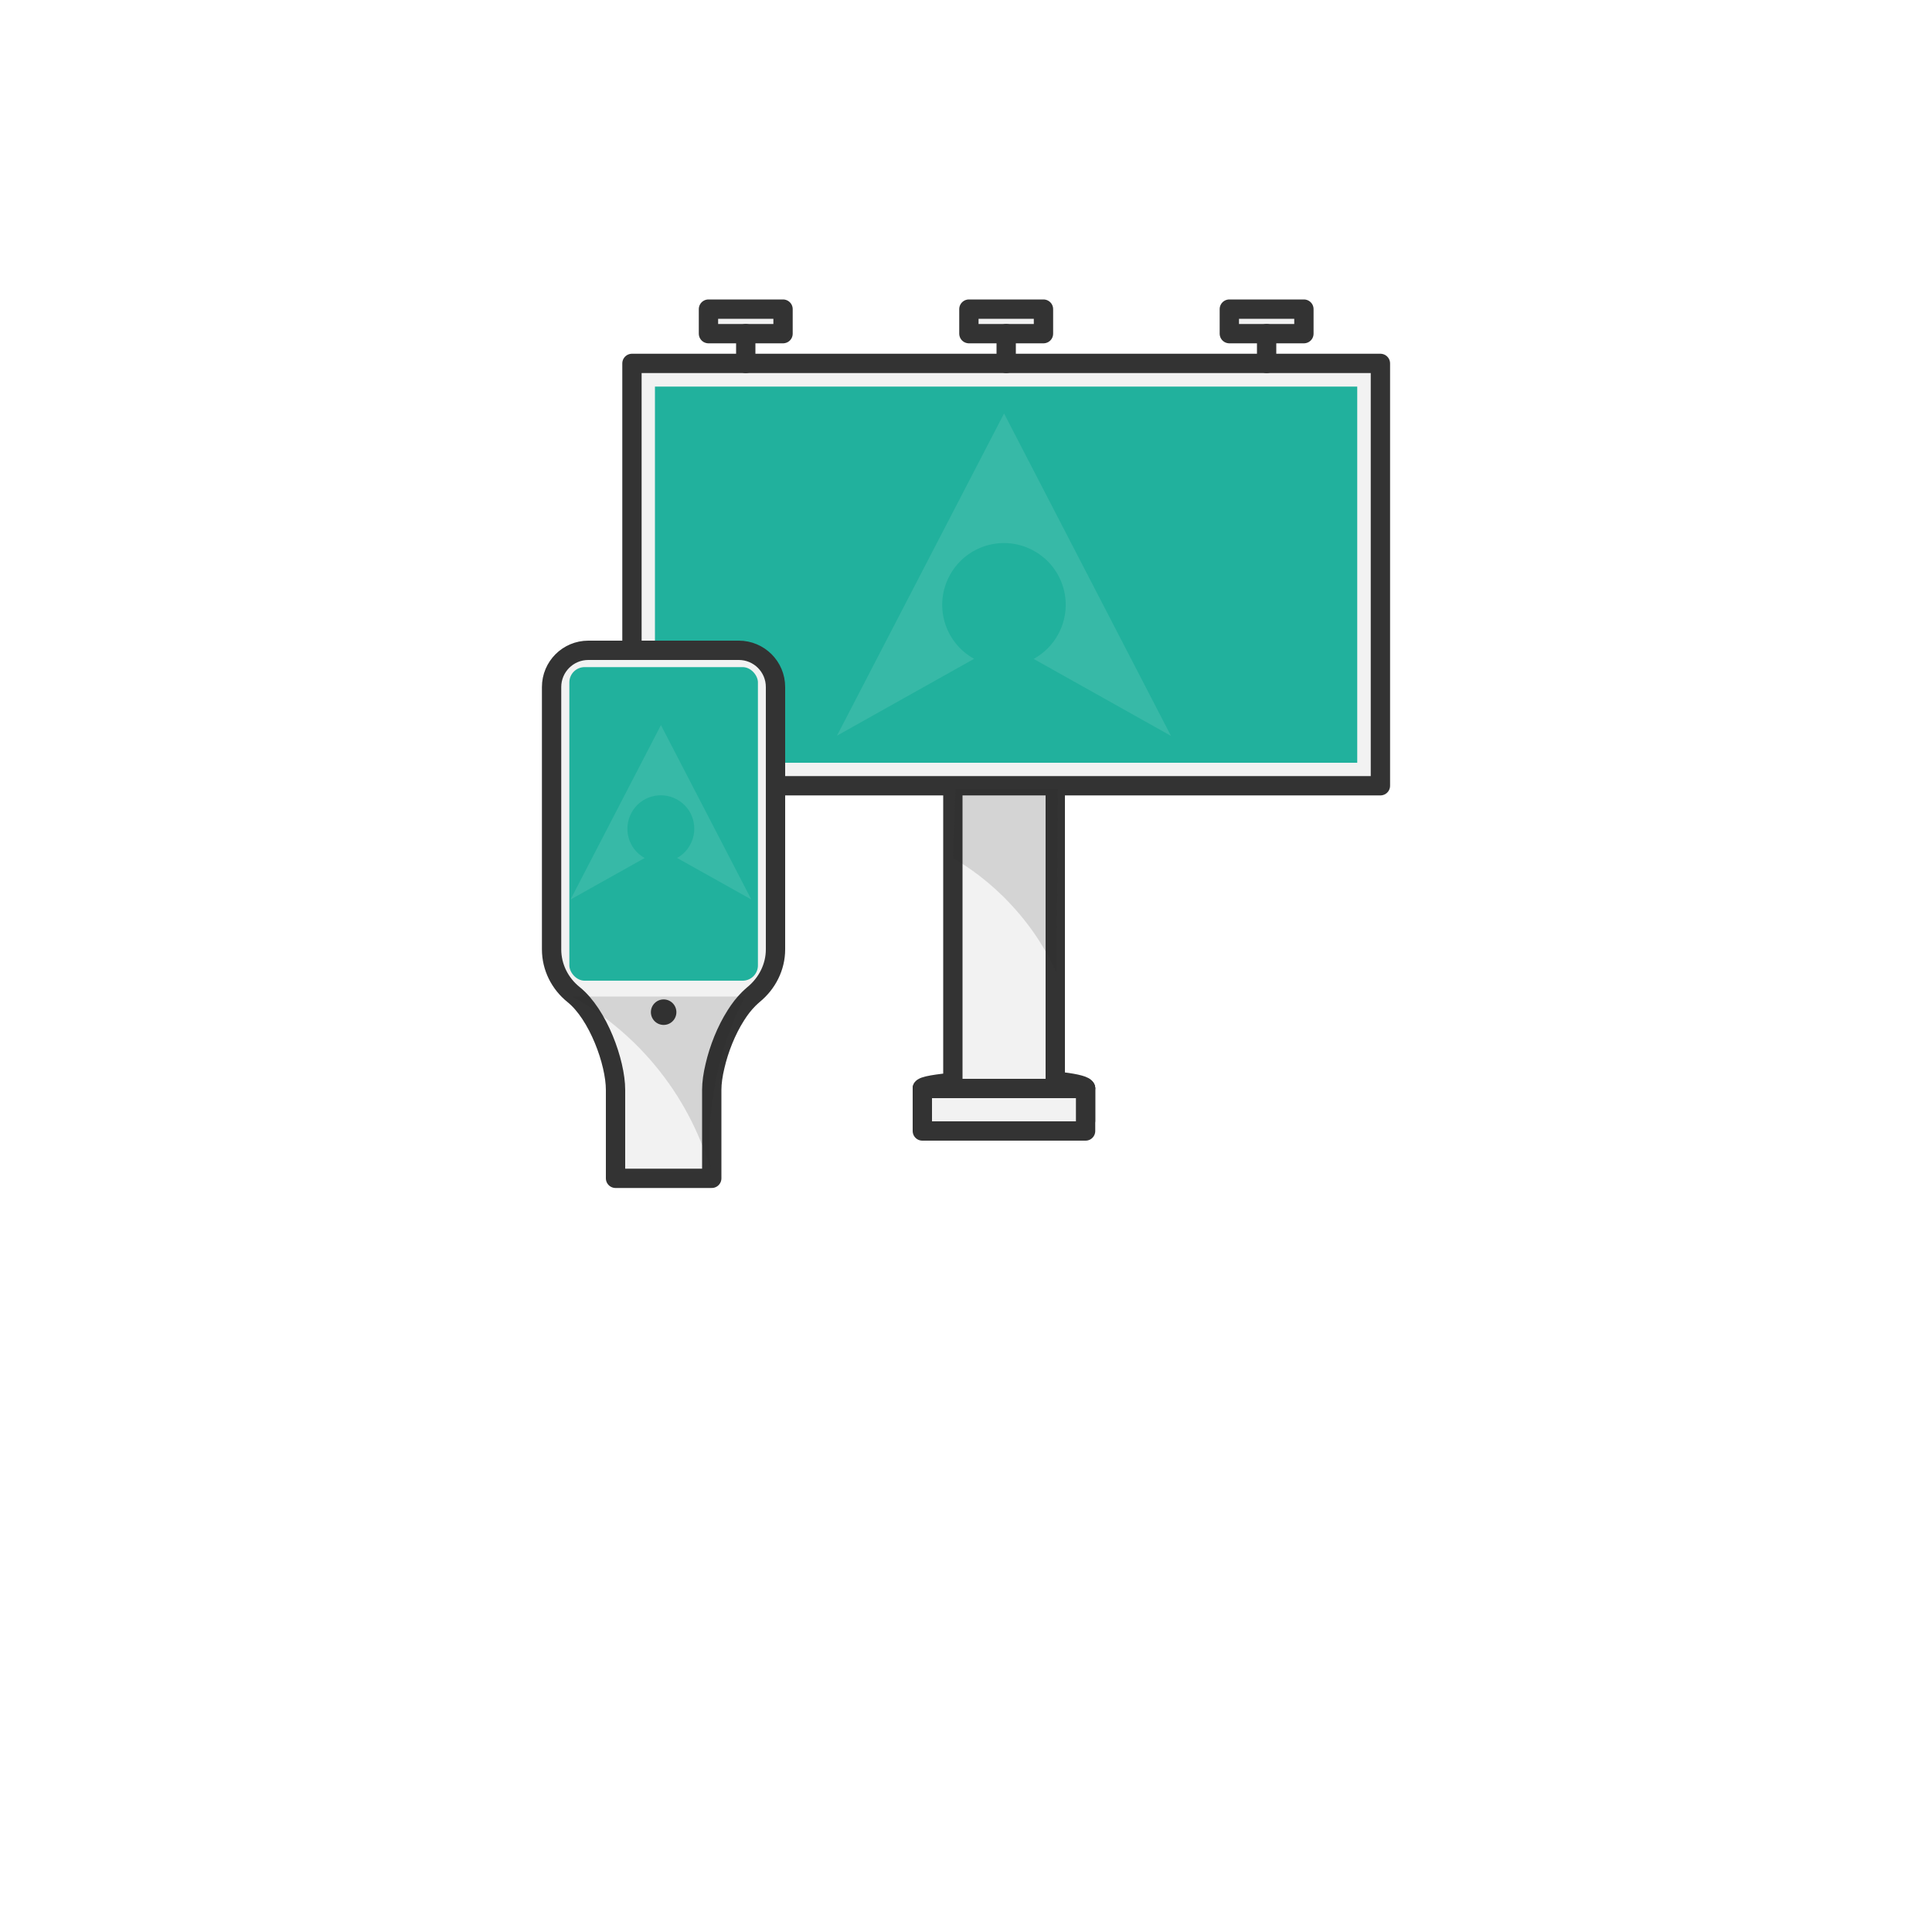 <svg xmlns="http://www.w3.org/2000/svg" xmlns:xlink="http://www.w3.org/1999/xlink" viewBox="0 0 100 100"><defs><filter id="drop-shadow-2"><feGaussianBlur stdDeviation="1"></feGaussianBlur></filter></defs><g id="Layer_2"><rect x="2.5" y="2.5" width="95" height="95" rx="8" ry="8" fill="#fff" filter="url(#drop-shadow-2)"></rect></g><g id="Layer_1"><g><path d="m56.19,58.01s-2.01.32-3.63.32-4.82-.32-4.82-.32v-1.67h8.45v1.67Z" fill="#21b19d" stroke="#333" stroke-linecap="round" stroke-linejoin="round"></path><path d="m56.19,56.34c0-.27-1.95-.48-3.63-.48s-4.82.22-4.82.48,3.15.48,4.82.48,3.63-.22,3.63-.48Z" fill="#21b19d" stroke="#333" stroke-linecap="round" stroke-linejoin="round"></path><path d="m54.62,56.32s-3.71.32-2.05.32-3.25-.32-3.25-.32v-25.8s5.3,0,5.3,0v25.8Z" fill="#f2f2f2" stroke="#333" stroke-linecap="round" stroke-linejoin="round"></path><rect x="50.87" y="53.21" width="2.2" height="8.45" transform="translate(109.4 5.47) rotate(90)" fill="#f2f2f2" stroke="#333" stroke-linecap="round" stroke-linejoin="round"></rect><rect x="32.71" y="18.81" width="38.74" height="21.86" fill="#f2f2f2" stroke="#333" stroke-linecap="round" stroke-linejoin="round"></rect><rect x="36.67" y="16" width="3.86" height="1.27" fill="#f2f2f2" stroke="#333" stroke-linecap="round" stroke-linejoin="round"></rect><rect x="50.15" y="16" width="3.86" height="1.27" fill="#f2f2f2" stroke="#333" stroke-linecap="round" stroke-linejoin="round"></rect><rect x="63.63" y="16" width="3.86" height="1.27" fill="#f2f2f2" stroke="#333" stroke-linecap="round" stroke-linejoin="round"></rect><line x1="38.6" y1="17.27" x2="38.6" y2="18.81" fill="none" stroke="#333" stroke-linecap="round" stroke-linejoin="round"></line><line x1="52.08" y1="17.27" x2="52.08" y2="18.81" fill="none" stroke="#333" stroke-linecap="round" stroke-linejoin="round"></line><line x1="65.56" y1="17.27" x2="65.56" y2="18.81" fill="none" stroke="#333" stroke-linecap="round" stroke-linejoin="round"></line><rect x="33.9" y="20.01" width="36.35" height="19.47" fill="#21b19d"></rect><path d="m53.51,34.11l7.1,3.98-8.64-16.69-8.65,16.68,7.1-3.98c-1.54-.85-2.11-2.79-1.25-4.34.85-1.54,2.79-2.11,4.34-1.25,1.54.85,2.11,2.79,1.25,4.34-.29.53-.73.96-1.25,1.25h0Z" fill="#fff" fill-rule="evenodd" opacity=".1"></path><path d="m38.25,33.66h-7.8c-1.05,0-1.9.85-1.9,1.9v13.58c0,.92.43,1.77,1.14,2.34,1.27,1.02,2.17,3.51,2.17,4.93v4.58h4.98v-4.58c0-.36.06-.79.17-1.24.2-.87.58-1.84,1.08-2.62.2-.32.42-.6.66-.84.08-.08.17-.16.25-.23.71-.58,1.14-1.43,1.14-2.34v-13.58c0-1.05-.85-1.9-1.9-1.9Z" fill="#f2f2f2" stroke="#333" stroke-linecap="round" stroke-linejoin="round"></path><rect x="29.47" y="34.53" width="9.76" height="16.23" rx=".79" ry=".79" fill="#21b19d"></rect><circle cx="34.35" cy="52.39" r=".66" fill="#333"></circle><path d="m35.05,44.41l3.84,2.15-4.68-9.03-4.68,9.03,3.84-2.15c-.84-.46-1.14-1.51-.68-2.35.46-.84,1.51-1.14,2.35-.68.84.46,1.14,1.51.68,2.35-.16.29-.39.52-.68.68h0Z" fill="#fff" fill-rule="evenodd" opacity=".1"></path><path d="m54.7,50.38c-.42-.94-1.15-2.26-2.39-3.58-1.07-1.15-2.16-1.91-2.99-2.39.05-1.19.09-2.39.14-3.58h5.3c-.02,3.19-.04,6.37-.07,9.56Z" fill="#292929" opacity=".15"></path><path d="m36.78,60.54c-.35-1.19-1.03-2.96-2.39-4.78-1.68-2.25-3.6-3.52-4.78-4.18h8.96c-.43.82-.86,1.82-1.19,2.99-.69,2.39-.71,4.5-.6,5.97Z" fill="#292929" opacity=".15"></path></g></g></svg>